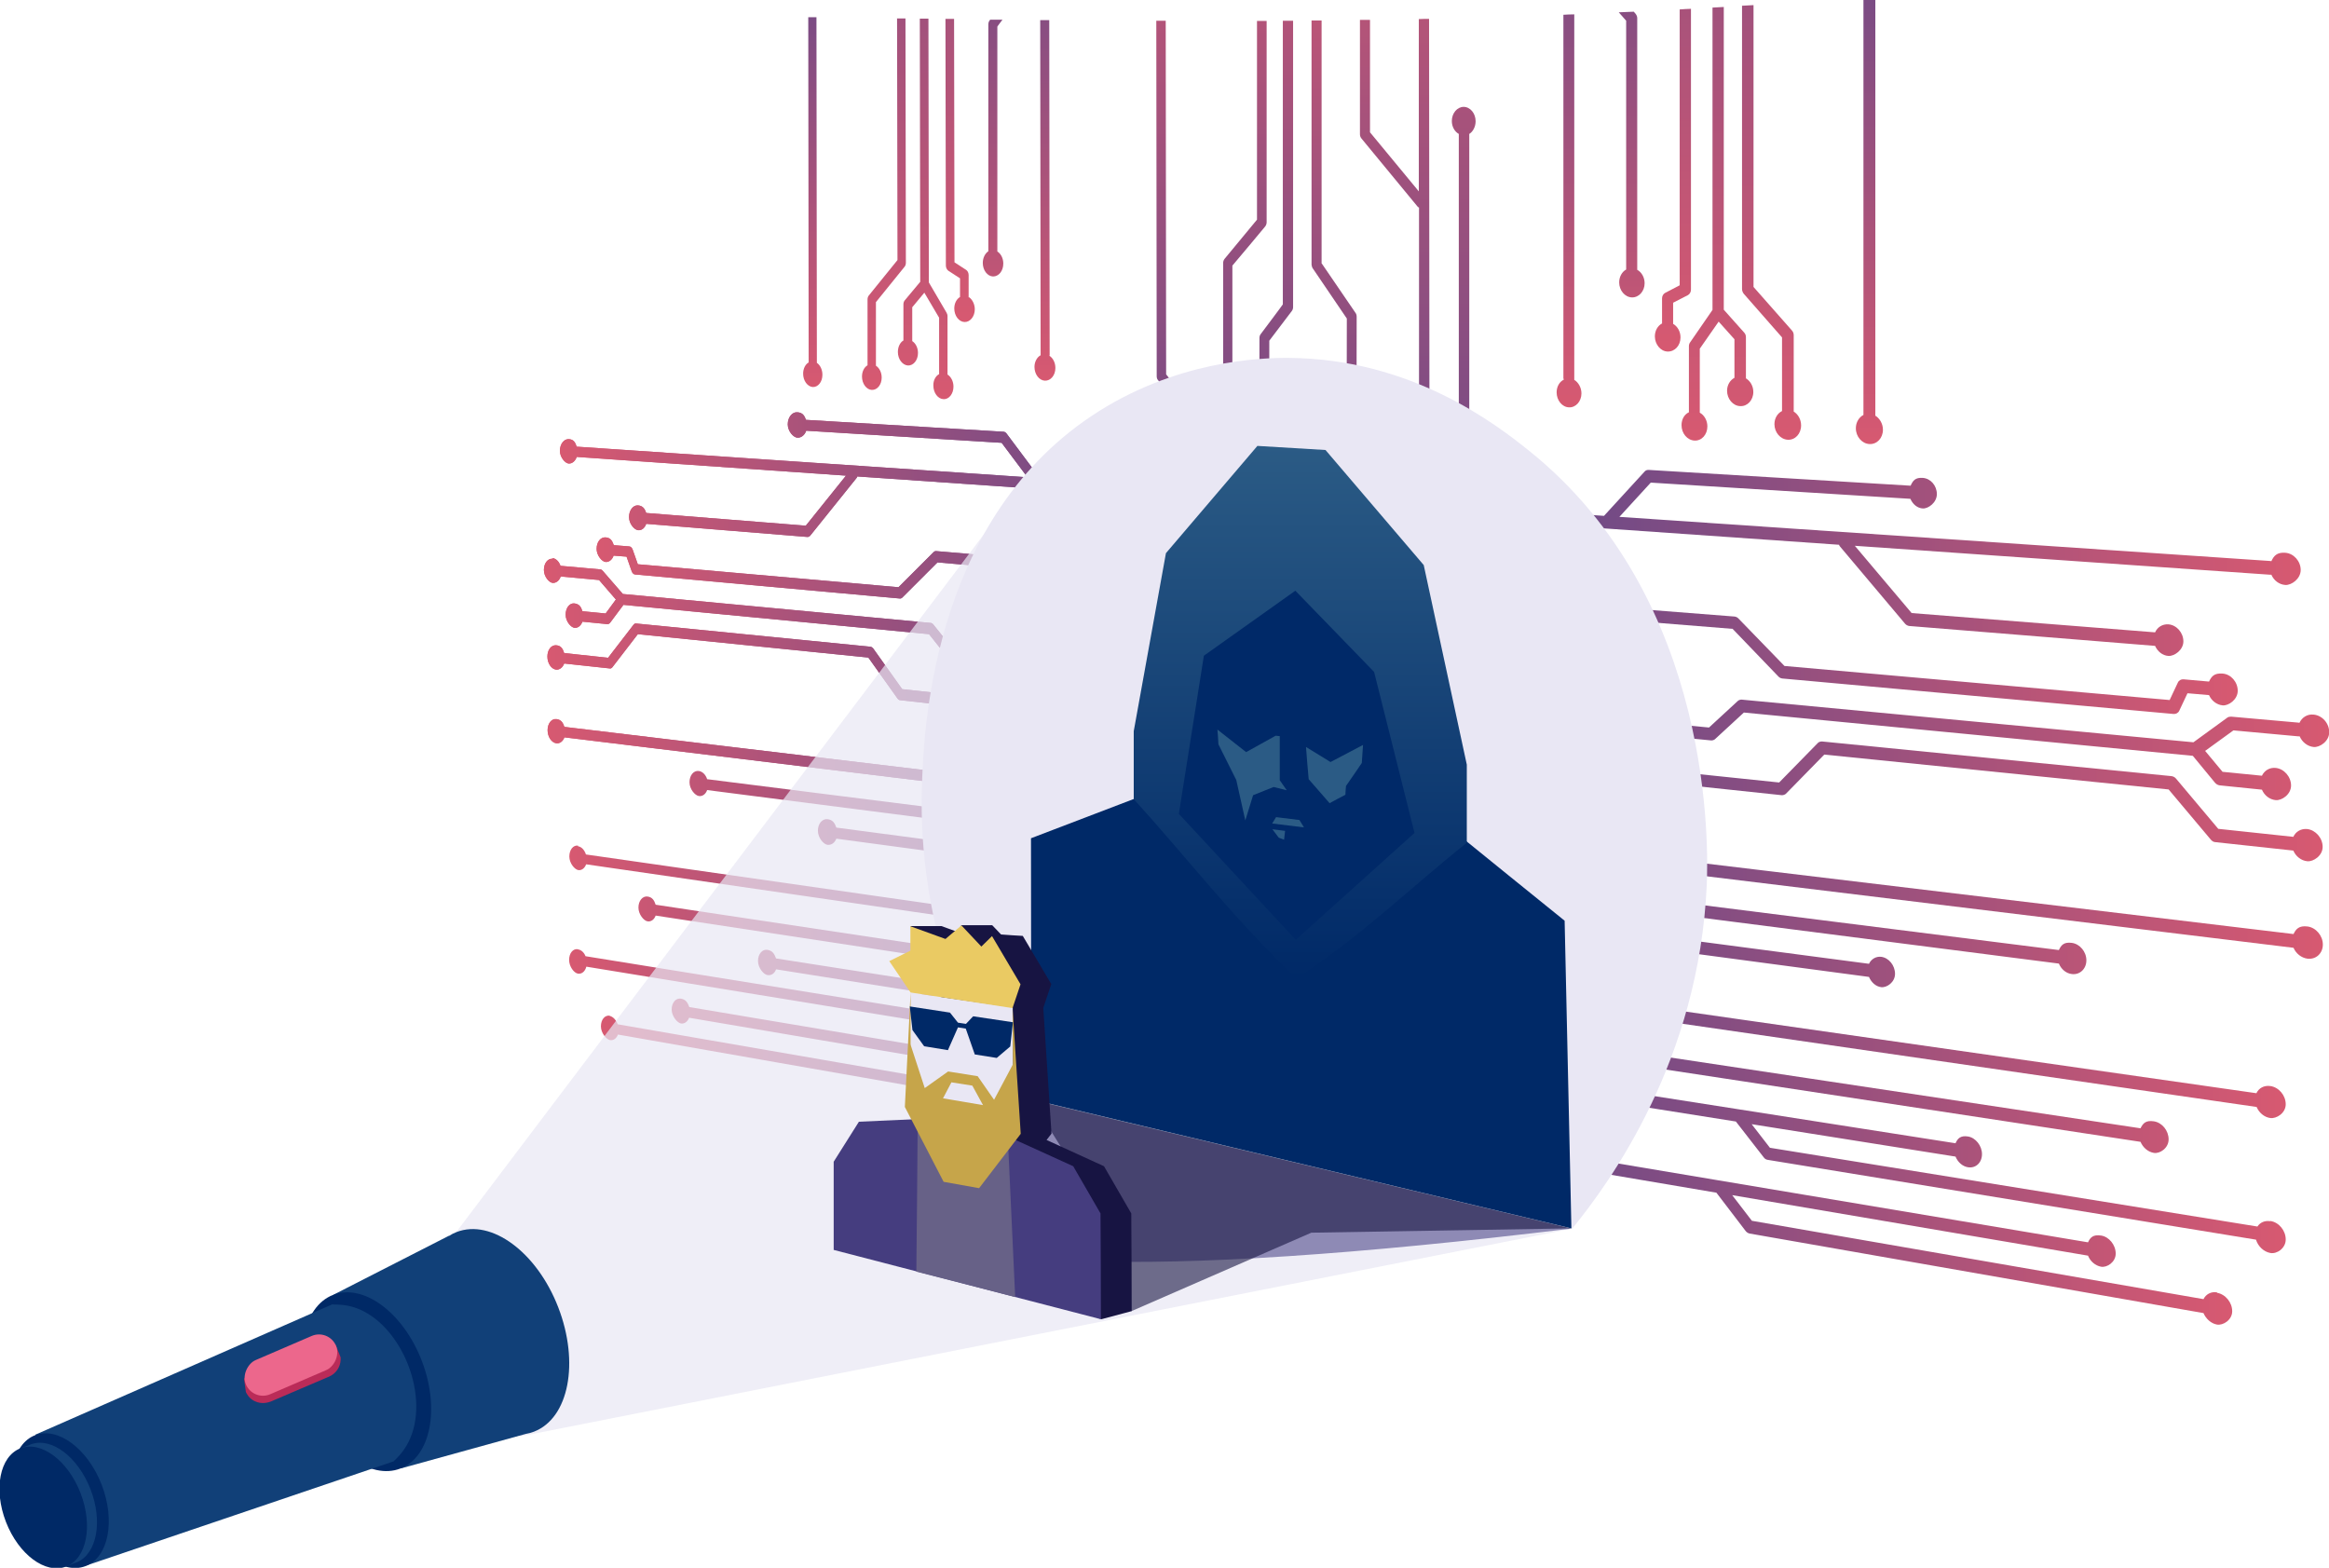 <svg xmlns="http://www.w3.org/2000/svg" xmlns:xlink="http://www.w3.org/1999/xlink" viewBox="0 0 1135.6 764.4"><defs><linearGradient id="linear-gradient" x1="618.2" y1="558.2" x2="1114.3" y2="558.2" gradientUnits="userSpaceOnUse"><stop offset="0" stop-color="#45448f"></stop><stop offset="1" stop-color="#d75971"></stop></linearGradient><linearGradient id="linear-gradient-2" x1="619.4" y1="592.4" x2="1088.3" y2="592.4" xlink:href="#linear-gradient"></linearGradient><linearGradient id="linear-gradient-3" x1="620.8" y1="488.6" x2="1114.3" y2="488.6" xlink:href="#linear-gradient"></linearGradient><linearGradient id="linear-gradient-4" x1="1035.9" y1="276.9" x2="1401.4" y2="276.9" gradientTransform="translate(1692.2) rotate(-180) scale(1 -1)" xlink:href="#linear-gradient"></linearGradient><linearGradient id="linear-gradient-5" x1="1035.1" y1="344.3" x2="1425.3" y2="344.3" gradientTransform="translate(1692.2) rotate(-180) scale(1 -1)" xlink:href="#linear-gradient"></linearGradient><linearGradient id="linear-gradient-6" x1="1036.4" y1="307.8" x2="1427.1" y2="307.8" gradientTransform="translate(1692.2) rotate(-180) scale(1 -1)" xlink:href="#linear-gradient"></linearGradient><linearGradient id="linear-gradient-7" x1="1032.9" y1="477" x2="1414.6" y2="477" gradientTransform="translate(1692.2) rotate(-180) scale(1 -1)" xlink:href="#linear-gradient"></linearGradient><linearGradient id="linear-gradient-8" x1="1034.1" y1="518.8" x2="1399.4" y2="518.8" gradientTransform="translate(1692.2) rotate(-180) scale(1 -1)" xlink:href="#linear-gradient"></linearGradient><linearGradient id="linear-gradient-9" x1="1035.7" y1="413.1" x2="1414.7" y2="413.1" gradientTransform="translate(1692.2) rotate(-180) scale(1 -1)" xlink:href="#linear-gradient"></linearGradient><linearGradient id="linear-gradient-10" x1="1037.1" y1="231.2" x2="1419.3" y2="231.2" gradientTransform="translate(1692.2) rotate(-180) scale(1 -1)" xlink:href="#linear-gradient"></linearGradient><linearGradient id="linear-gradient-11" x1="620.7" y1="315.5" x2="1091" y2="315.5" xlink:href="#linear-gradient"></linearGradient><linearGradient id="linear-gradient-12" x1="620.1" y1="411.8" x2="1132.5" y2="411.8" xlink:href="#linear-gradient"></linearGradient><linearGradient id="linear-gradient-13" x1="621.3" y1="362.3" x2="1135.6" y2="362.3" xlink:href="#linear-gradient"></linearGradient><linearGradient id="linear-gradient-14" x1="621.8" y1="274.5" x2="1121.8" y2="274.5" xlink:href="#linear-gradient"></linearGradient><linearGradient id="linear-gradient-15" x1="1035.9" y1="276.9" x2="1401.4" y2="276.9" gradientTransform="translate(1692.2) rotate(-180) scale(1 -1)" xlink:href="#linear-gradient"></linearGradient><linearGradient id="linear-gradient-16" x1="1035.1" y1="344.3" x2="1425.3" y2="344.3" gradientTransform="translate(1692.2) rotate(-180) scale(1 -1)" xlink:href="#linear-gradient"></linearGradient><linearGradient id="linear-gradient-17" x1="1036.4" y1="307.8" x2="1427.1" y2="307.8" gradientTransform="translate(1692.2) rotate(-180) scale(1 -1)" xlink:href="#linear-gradient"></linearGradient><linearGradient id="linear-gradient-18" x1="1037.1" y1="231.2" x2="1419.3" y2="231.2" gradientTransform="translate(1692.2) rotate(-180) scale(1 -1)" xlink:href="#linear-gradient"></linearGradient><linearGradient id="linear-gradient-19" x1="899.5" y1="174" x2="1401.3" y2="174" gradientTransform="translate(824.6 1312.4) rotate(-90) scale(1 -1)" xlink:href="#linear-gradient"></linearGradient><linearGradient id="linear-gradient-20" x1="906.2" y1="233.8" x2="1436.3" y2="233.8" gradientTransform="translate(824.6 1312.4) rotate(-90) scale(1 -1)" xlink:href="#linear-gradient"></linearGradient><linearGradient id="linear-gradient-21" x1="905.5" y1="202.5" x2="1441.2" y2="202.5" gradientTransform="translate(824.6 1312.4) rotate(-90) scale(1 -1)" xlink:href="#linear-gradient"></linearGradient><linearGradient id="linear-gradient-22" x1="896.5" y1="133.2" x2="1431.8" y2="133.2" gradientTransform="translate(824.6 1312.4) rotate(-90) scale(1 -1)" xlink:href="#linear-gradient"></linearGradient><linearGradient id="linear-gradient-23" x1="720.3" y1="-534.2" x2="1244.7" y2="-534.2" gradientTransform="translate(1349.9 -1073.2) rotate(90) scale(1 -1)" xlink:href="#linear-gradient"></linearGradient><linearGradient id="linear-gradient-24" x1="711.5" y1="-486" x2="1287.7" y2="-486" gradientTransform="translate(1349.9 -1073.2) rotate(90) scale(1 -1)" xlink:href="#linear-gradient"></linearGradient><linearGradient id="linear-gradient-25" x1="947.9" y1="-438.3" x2="1289.8" y2="-438.3" gradientTransform="translate(1349.9 -1073.2) rotate(90) scale(1 -1)" xlink:href="#linear-gradient"></linearGradient><linearGradient id="linear-gradient-26" x1="716.2" y1="-512.5" x2="1288.1" y2="-512.5" gradientTransform="translate(1349.9 -1073.2) rotate(90) scale(1 -1)" xlink:href="#linear-gradient"></linearGradient><linearGradient id="linear-gradient-27" x1="919.8" y1="-554.3" x2="1271.8" y2="-554.3" gradientTransform="translate(1349.9 -1073.2) rotate(90) scale(1 -1)" xlink:href="#linear-gradient"></linearGradient><linearGradient id="linear-gradient-28" x1="919.8" y1="-584.9" x2="1271.8" y2="-584.9" gradientTransform="translate(1349.9 -1073.2) rotate(90) scale(1 -1)" xlink:href="#linear-gradient"></linearGradient><linearGradient id="linear-gradient-29" x1="761" y1="-592.8" x2="1230.3" y2="-592.8" gradientTransform="translate(-124.8 -1073.2) rotate(90)" xlink:href="#linear-gradient"></linearGradient><linearGradient id="linear-gradient-30" x1="766.7" y1="-555.8" x2="1263.4" y2="-555.8" gradientTransform="translate(-124.8 -1073.2) rotate(90)" xlink:href="#linear-gradient"></linearGradient><linearGradient id="linear-gradient-31" x1="974.1" y1="-521.1" x2="1261.8" y2="-521.1" gradientTransform="translate(-124.8 -1073.2) rotate(90)" xlink:href="#linear-gradient"></linearGradient><linearGradient id="linear-gradient-32" x1="765.7" y1="-576.1" x2="1267.8" y2="-576.1" gradientTransform="translate(-124.8 -1073.2) rotate(90)" xlink:href="#linear-gradient"></linearGradient><linearGradient id="linear-gradient-33" x1="935.8" y1="-608.9" x2="1258.8" y2="-608.9" gradientTransform="translate(-124.8 -1073.2) rotate(90)" xlink:href="#linear-gradient"></linearGradient><linearGradient id="linear-gradient-34" x1="935.8" y1="-634.4" x2="1258.8" y2="-634.4" gradientTransform="translate(-124.8 -1073.2) rotate(90)" xlink:href="#linear-gradient"></linearGradient><linearGradient id="linear-gradient-35" x1="633.9" y1="217.4" x2="633.9" y2="477.1" gradientUnits="userSpaceOnUse"><stop offset="0" stop-color="#2b5b85"></stop><stop offset="1" stop-color="#002967"></stop></linearGradient></defs><g><g id="bg"><g><g><path d="M1106.9,595.4c-2.6-.4-4.9.6-6.2,2.6l-237.7-38.4-8.9-11.5,99.4,15.8c1.1,2.7,3.4,4.8,6.1,5.2,3.8.6,6.8-2.3,6.8-6.4,0-4.1-3.1-8-6.8-8.6s-5.1,1-6.1,3.3l-106-16.6s0,0,0,0l-87.5-13.7,11.7-11.8,272,41.4c1.2,2.8,3.6,4.9,6.5,5.4s7.2-2.3,7.2-6.6c0-4.3-3.2-8.2-7.2-8.8s-5.3,1-6.5,3.4l-273.1-41.1c-.7-.1-1.4.1-1.8.6l-16.1,16.3-132.1-20.7c-1.3-.2-2.4.9-2.4,2.5s1.1,3.1,2.4,3.3l225.8,35.8,13.6,17.5c.5.7,1.2,1.1,2,1.2l238,38.9c1,3.3,3.8,5.9,7,6.5s7.5-2.3,7.5-6.6-3.3-8.4-7.5-9Z" fill="url(#linear-gradient)"></path><path d="M1081,630.1c-2.9-.5-5.4.9-6.6,3.3l-220.2-38.2-9.6-12.5,173.5,29.5c1.1,2.8,3.6,4.9,6.4,5.4s7.1-2.2,7.1-6.4c0-4.2-3.2-8.2-7.1-8.8s-5.3.9-6.4,3.3l-180.1-30.2h0s-216.2-36.3-216.2-36.3c-1.3-.2-2.4.9-2.4,2.5s1.1,3.1,2.4,3.3l215.1,36.5,14.2,18.6c.5.7,1.2,1.1,1.9,1.3l221.4,38.8c1.2,2.8,3.7,5.1,6.6,5.6s7.4-2.2,7.4-6.5-3.3-8.3-7.4-9Z" fill="url(#linear-gradient-2)"></path><path d="M1106.9,529.5c-3-.4-5.5,1-6.7,3.5l-286-40.9-25-32.1,122.1,16.3c1.1,2.6,3.3,4.7,6,5s6.7-2.4,6.7-6.5c0-4.1-3-7.8-6.7-8.3-2.6-.3-4.9,1.1-6,3.4l-128.4-16.9h0s-27.2-3.6-27.2-3.6l9.8-10.2,238.4,30.6c1.1,2.7,3.5,4.8,6.3,5.1,3.9.5,7.1-2.5,7.1-6.7,0-4.2-3.2-8-7.1-8.5s-5.2,1.1-6.3,3.5l-239.5-30.2c-.7,0-1.3.1-1.8.7l-14.2,14.8-125.1-16.5c-1.3-.2-2.4,1-2.4,2.6s1.1,3,2.4,3.2l158.6,21.2,29.4,37.9c.5.6,1.2,1.1,1.9,1.2l287.1,41.6c1.2,2.8,3.7,5,6.7,5.4s7.5-2.4,7.5-6.7-3.3-8.3-7.5-8.9Z" fill="url(#linear-gradient-3)"></path></g><g><path d="M653.9,291.4h0s-196.8-17.2-196.8-17.2l-17.1,17.1c-.4.4-.9.6-1.3.5l-129-11.7c-.7,0-1.4-.7-1.7-1.6l-2.5-7.1-6.3-.5c-.7,2-2.2,3.2-3.9,3.1s-4.4-3.1-4.4-6.4,1.9-5.8,4.4-5.6,3.2,1.7,4,3.8l7.5.6c.7,0,1.4.7,1.7,1.6l2.5,7.1,127.1,11.2,17.1-17.1c.4-.4.9-.6,1.4-.5s0,0,0,0l197.6,16.9c1.3.1,2.4,1.5,2.4,3.1,0,1.6-1.1,2.8-2.4,2.7Z" fill="url(#linear-gradient-4)"></path><path d="M437.5,340.4l-14.1-19.8-112.4-11.4-12.4,16.1c-.4.5-.8.7-1.3.6l-22.2-2.4c-.7,1.9-2.2,3.1-3.9,3-2.4-.3-4.3-3.1-4.3-6.4s1.9-5.7,4.3-5.5,3.2,1.7,3.9,3.8l21.4,2.3,12.4-16.1c.4-.5.8-.7,1.4-.6l114,11.3c.5,0,1.1.4,1.5.9l14.1,19.8,214.8,23.3c1.3.1,2.4,1.6,2.4,3.2,0,1.6-1.1,2.8-2.4,2.7h0s-142.3-15.7-142.3-15.7l-29.8,34.5c-.4.5-.9.7-1.5.6l-205.9-25.1c-.7,1.9-2.2,3.1-3.9,2.9-2.4-.3-4.3-3.2-4.3-6.4s1.9-5.7,4.3-5.4,3.2,1.8,3.9,3.8l205,24.6,26-30.2-67.2-7.4c-.6,0-1.1-.4-1.5-1Z" fill="url(#linear-gradient-5)"></path><path d="M269.4,272.1c1.7.2,3.2,1.7,3.9,3.8.1,0,.3,0,.4,0l19,1.7c.4,0,.8.3,1.1.6l9.9,11.4,150,14.1c.5,0,1,.3,1.4.8l11,13.7,187.3,19.3c1.3.1,2.4,1.6,2.4,3.2,0,1.6-1.1,2.8-2.4,2.7h0s-188.1-19.7-188.1-19.7c-.5,0-1-.4-1.4-.8l-10.9-13.7-149-14.3-6.5,8.7c-.4.5-.8.7-1.4.7l-12.1-1.2c-.7,1.9-2.2,3.2-3.9,3s-4.3-3.1-4.3-6.4,1.9-5.8,4.3-5.5,3.2,1.7,3.9,3.8l11.3,1.1,5-6.8-8.2-9.5-18.3-1.7c-.1,0-.3,0-.4,0-.7,2-2.2,3.2-3.9,3.1s-4.3-3-4.3-6.3,1.9-5.7,4.3-5.5Z" fill="url(#linear-gradient-6)"></path><path d="M281.9,462.9c1.5.2,2.9,1.5,3.6,3.3l158,25.5,6.7-7.7-71.8-11.4c-.7,2-2.3,3.1-4.2,2.8s-4.6-3.5-4.6-6.9c0-3.4,2.1-5.8,4.6-5.4s3.4,2,4.2,4.2l76.9,12s0,0,0,0l71,11.1-10-14.1-196.6-29.9c-.7,1.9-2.2,3.1-4,2.8s-4.4-3.4-4.4-6.7c0-3.3,2-5.7,4.4-5.4s3.3,1.9,4,4l197.5,29.7c.6,0,1.1.5,1.6,1.1l13.8,19.5,124.3,19.5c1.3.2,2.4,1.7,2.4,3.3s-1.1,2.7-2.4,2.5l-200.7-31.8-10.4,11.7c-.4.4-.9.6-1.5.6l-158.4-25.9c-.6,2.3-2.2,3.7-4.1,3.4s-4.3-3.4-4.3-6.7c0-3.3,1.9-5.6,4.3-5.2Z" fill="url(#linear-gradient-7)"></path><path d="M297.2,495.3c1.7.3,3.2,2,4,4.1l149.1,25.8,7.4-8.3-121.7-20.7c-.7,1.9-2.3,3.1-4,2.8s-4.5-3.5-4.5-6.8c0-3.3,2-5.7,4.5-5.3s3.3,2,4.1,4.1l126.8,21.3h0s193,32.4,193,32.4c1.3.2,2.4,1.7,2.4,3.3,0,1.6-1.1,2.7-2.4,2.5l-192.1-32.6-11,12.3c-.4.4-.9.6-1.5.5l-150-26.3c-.7,1.9-2.2,3-3.9,2.7s-4.4-3.4-4.4-6.7,1.9-5.6,4.4-5.2Z" fill="url(#linear-gradient-8)"></path><path d="M281.8,412.6c1.7.2,3.2,1.8,3.9,4l195.6,28,20.3-23.1-93.8-12.6c-.8,2-2.4,3.2-4.3,3s-4.7-3.4-4.7-6.9c0-3.4,2.1-5.9,4.7-5.6s3.5,1.9,4.3,4.1l99.1,13.1h0s23,3,23,3l-8.4-11.7-176.7-22.7c-.7,2-2.3,3.2-4.1,2.9s-4.5-3.3-4.5-6.7,2-5.8,4.5-5.5c1.8.2,3.4,1.8,4.1,4l177.6,22.4c.6,0,1.2.4,1.6,1l12.3,17,117.8,15.5c1.3.2,2.4,1.6,2.4,3.2,0,1.6-1.1,2.8-2.4,2.6l-146.3-19.6-24,27.3c-.4.5-1,.7-1.5.6l-196.5-28.5c-.7,1.9-2.2,3.1-3.9,2.8s-4.3-3.3-4.3-6.6,1.9-5.7,4.3-5.3Z" fill="url(#linear-gradient-9)"></path><path d="M652.7,248.6l-146.5-10.2s0,0,0,0,0,0,0,0l-88.2-6.1c0,.3-.2.6-.4.8l-22.5,28c-.4.5-.9.7-1.4.7l-78.6-6.4c-.7,2-2.2,3.3-4,3.1s-4.4-3.1-4.4-6.4,2-5.9,4.4-5.7,3.3,1.7,4,3.7l77.8,6.2,19.6-24.4-130.9-9.1c-.1,0-.3,0-.4,0-.7,2-2.2,3.3-3.9,3.2s-4.3-3-4.3-6.2,1.9-5.8,4.3-5.7,3.2,1.6,3.9,3.7c.1,0,.3,0,.4,0l219.4,14.9-12.6-16.8-95.3-5.9c-.7,2.1-2.4,3.5-4.3,3.4s-4.7-3.1-4.7-6.5,2.1-6.1,4.7-5.9,3.4,1.6,4.2,3.7l96.3,5.8c.6,0,1.1.4,1.5.9l16.3,21.8,145.6,9.9c1.3,0,2.4,1.5,2.4,3.1s-1.1,2.8-2.4,2.8Z" fill="url(#linear-gradient-10)"></path><path d="M623.1,288.8h0s221.7,17.8,221.7,17.8l22.4,23.3c.5.5,1.1.8,1.8.9l190.8,17.3c1.2.1,2.3-.5,2.8-1.6l4-8.5,10.5.9c1.2,2.7,3.7,4.7,6.6,5s7.4-2.8,7.4-7.1c0-4.3-3.3-8.1-7.4-8.4s-5.4,1.4-6.6,3.9l-12.4-1.1c-1.2-.1-2.3.5-2.8,1.6l-4,8.5-187.8-16.6-22.5-23.2c-.5-.5-1.1-.8-1.8-.9s0,0,0,0l-222.7-17.4c-1.3-.1-2.4,1.1-2.4,2.7,0,1.6,1.1,3,2.4,3.1Z" fill="url(#linear-gradient-11)"></path><path d="M870.6,387.2l18.9-19.3,167.9,17,20.6,24.5c.6.7,1.4,1.2,2.3,1.2l37.9,4.1c1.2,2.8,3.8,4.9,6.8,5.2s7.5-2.7,7.5-7-3.4-8.2-7.5-8.7c-3-.3-5.6,1.2-6.8,3.8l-36.6-3.9-20.6-24.5c-.6-.7-1.4-1.1-2.2-1.2l-170.4-16.9c-.7,0-1.5.2-2,.7l-18.9,19.3-245-25.5c-1.3-.1-2.4,1-2.4,2.6,0,1.6,1.1,3,2.4,3.1h0s153.8,16.3,153.8,16.3l36.4,46c.5.6,1.2,1,1.9,1.1l303.7,37c1.2,2.8,3.8,4.9,6.8,5.3,4.2.5,7.5-2.6,7.5-6.9,0-4.3-3.4-8.3-7.5-8.8s-5.6,1.2-6.8,3.7l-302.6-36.3-31.9-40.4,85,9c.7,0,1.4-.2,2-.7Z" fill="url(#linear-gradient-12)"></path><path d="M1128,348.4c-3-.3-5.6,1.4-6.8,4-.2,0-.5-.1-.7-.1l-32.6-2.9c-.7,0-1.4.1-1.9.5l-16.5,12-220.3-20.8c-.7,0-1.3.2-1.8.6l-14.1,13-209.5-20c-1.3-.1-2.4,1.1-2.4,2.7,0,1.6,1.1,3,2.4,3.1h0s210.6,20.5,210.6,20.5c.7,0,1.3-.2,1.8-.6l14.1-13,218.9,21.1,10.8,13.1c.6.7,1.4,1.2,2.3,1.3l20.6,2.1c1.2,2.8,3.7,4.8,6.7,5.1s7.5-2.8,7.5-7.1-3.4-8.2-7.5-8.6c-3-.3-5.5,1.3-6.7,3.8l-19.2-1.9-8.5-10.2,13.8-10,31.6,2.9c.2,0,.5,0,.7,0,1.2,2.8,3.8,4.9,6.8,5.2s7.6-2.8,7.6-7.2-3.4-8.2-7.6-8.6Z" fill="url(#linear-gradient-13)"></path><path d="M624.2,246.6l159.1,11.1s0,0,0,0,0,0,0,0l113.4,7.9c.1.4.3.7.6,1l31.6,37.5c.5.6,1.3,1,2,1.1l119.9,9.7c1.2,2.7,3.6,4.7,6.5,4.9s7.3-2.9,7.3-7.1-3.3-8-7.3-8.3c-2.9-.2-5.4,1.4-6.5,3.9l-118.7-9.4-27.7-32.8,202.4,14.1c.2,0,.5,0,.7,0,1.2,2.8,3.8,4.8,6.8,5s7.5-3,7.5-7.3-3.4-8.1-7.5-8.4-5.6,1.5-6.8,4.1c-.2,0-.5-.1-.7-.1l-317.2-21.5,15.3-16.7,126.6,7.9c1.1,2.6,3.4,4.6,6.1,4.7s6.8-2.9,6.8-7c0-4.1-3-7.6-6.8-7.9s-4.9,1.4-6,3.8l-127.8-7.7c-.7,0-1.4.2-1.9.8l-19.8,21.6-158-10.7c-1.3,0-2.4,1.1-2.4,2.7s1.1,3,2.4,3.1Z" fill="url(#linear-gradient-14)"></path><path d="M653.9,291.4h0s-196.8-17.2-196.8-17.2l-17.1,17.1c-.4.4-.9.6-1.3.5l-129-11.7c-.7,0-1.4-.7-1.7-1.6l-2.5-7.1-6.3-.5c-.7,2-2.2,3.2-3.9,3.1s-4.4-3.1-4.4-6.4,1.9-5.8,4.4-5.6,3.2,1.7,4,3.8l7.5.6c.7,0,1.4.7,1.7,1.6l2.5,7.1,127.1,11.2,17.1-17.1c.4-.4.9-.6,1.4-.5s0,0,0,0l197.6,16.9c1.3.1,2.4,1.5,2.4,3.1,0,1.6-1.1,2.8-2.4,2.7Z" fill="url(#linear-gradient-15)"></path><path d="M437.5,340.4l-14.1-19.8-112.4-11.4-12.4,16.1c-.4.5-.8.7-1.3.6l-22.2-2.4c-.7,1.9-2.2,3.1-3.9,3-2.4-.3-4.3-3.1-4.3-6.4s1.9-5.7,4.3-5.5,3.2,1.7,3.9,3.8l21.4,2.3,12.4-16.1c.4-.5.8-.7,1.4-.6l114,11.3c.5,0,1.1.4,1.5.9l14.1,19.8,214.8,23.3c1.3.1,2.4,1.6,2.4,3.2,0,1.6-1.1,2.8-2.4,2.7h0s-142.3-15.7-142.3-15.7l-29.8,34.5c-.4.5-.9.7-1.5.6l-205.9-25.1c-.7,1.9-2.2,3.1-3.9,2.9-2.4-.3-4.3-3.2-4.3-6.4s1.9-5.7,4.3-5.4,3.2,1.8,3.9,3.8l205,24.6,26-30.2-67.2-7.4c-.6,0-1.1-.4-1.5-1Z" fill="url(#linear-gradient-16)"></path><path d="M269.4,272.1c1.7.2,3.2,1.7,3.9,3.8.1,0,.3,0,.4,0l19,1.7c.4,0,.8.3,1.1.6l9.9,11.4,150,14.1c.5,0,1,.3,1.4.8l11,13.7,187.3,19.3c1.3.1,2.4,1.6,2.4,3.2,0,1.6-1.1,2.8-2.4,2.7h0s-188.1-19.7-188.1-19.7c-.5,0-1-.4-1.4-.8l-10.9-13.7-149-14.3-6.5,8.7c-.4.5-.8.7-1.4.7l-12.1-1.2c-.7,1.9-2.2,3.2-3.9,3s-4.3-3.1-4.3-6.4,1.9-5.8,4.3-5.5,3.2,1.7,3.9,3.8l11.3,1.1,5-6.8-8.2-9.5-18.3-1.7c-.1,0-.3,0-.4,0-.7,2-2.2,3.2-3.9,3.1s-4.3-3-4.3-6.3,1.9-5.7,4.3-5.5Z" fill="url(#linear-gradient-17)"></path><path d="M652.7,248.6l-146.5-10.2s0,0,0,0,0,0,0,0l-88.2-6.1c0,.3-.2.6-.4.8l-22.5,28c-.4.5-.9.7-1.4.7l-78.6-6.4c-.7,2-2.2,3.3-4,3.1s-4.4-3.1-4.4-6.4,2-5.9,4.4-5.7,3.3,1.7,4,3.7l77.8,6.2,19.6-24.4-130.9-9.1c-.1,0-.3,0-.4,0-.7,2-2.2,3.3-3.9,3.2s-4.3-3-4.3-6.2,1.9-5.8,4.3-5.7,3.2,1.6,3.9,3.7c.1,0,.3,0,.4,0l219.4,14.9-12.6-16.8-95.3-5.9c-.7,2.1-2.4,3.5-4.3,3.4s-4.7-3.1-4.7-6.5,2.1-6.1,4.7-5.9,3.4,1.6,4.2,3.7l96.3,5.8c.6,0,1.1.4,1.5.9l16.3,21.8,145.6,9.9c1.3,0,2.4,1.5,2.4,3.1s-1.1,2.8-2.4,2.8Z" fill="url(#linear-gradient-18)"></path><path d="M644.4,128.2V10c-1.7,0-3.3,0-4.9,0v119.1c.1.7.3,1.4.7,1.9l16.5,24.3-.4,254.3h0c0,1.6,1.1,3.1,2.4,3.2,1.3.2,2.4-1,2.4-2.6l.4-255.8s0,0,0,0c0-.7-.2-1.4-.6-1.9l-16.6-24.3Z" fill="url(#linear-gradient-19)"></path><path d="M616.8,10.2c-1.3,0-2.6,0-3.9,0v96.9c0,0-15.8,19.1-15.8,19.1-.4.5-.7,1.2-.7,2v90.1s-27.8-35.8-27.8-35.8l-.2-172.4c-1.5,0-3,0-4.6,0l.2,173.3c0,.8.2,1.5.7,2l31.6,40.9v176.7c0,0,0,0,0,0,0,1.6,1,3,2.3,3.2,1.3.2,2.3-1,2.3-2.6V129.5c.1,0,16-19.1,16-19.1.4-.5.7-1.3.7-2V10.2c-.4,0-.6,0-.9,0Z" fill="url(#linear-gradient-20)"></path><path d="M625.5,10.2v138.2c.1,0-10.8,14.5-10.8,14.5-.4.5-.6,1.2-.6,1.9l-.3,238.9h0c0,1.6,1.1,3,2.4,3.2,1.3.2,2.4-1,2.4-2.6l.3-238.2,11-14.5c.4-.5.6-1.2.6-1.9V10.1c-1.7,0-3.3,0-4.9,0Z" fill="url(#linear-gradient-21)"></path><path d="M713.7,52.1c-3.2,0-5.8,3.1-5.8,6.9,0,2.8,1.4,5.2,3.4,6.3v135.8c.1,0-14.3,16.4-14.3,16.4l-.2-208.3c-1.7,0-3.3,0-5,.1v84c0,0-23.8-28.8-23.8-28.8V9.7c-1.7,0-3.3,0-4.9,0v55.8c0,.8.3,1.5.8,2.1l27.2,33c.2.3.5.5.8.6v123c.1,0,.1,0,.1,0s0,0,0,0l.2,188.2c0,1.6,1.1,3.1,2.5,3.3,1.4.2,2.5-1,2.5-2.7l-.2-187.3,18.7-21.2c.5-.5.7-1.3.7-2.1V65.3c1.8-1.1,3.1-3.5,3.1-6.2,0-3.8-2.6-7-5.9-7Z" fill="url(#linear-gradient-22)"></path><path d="M819,4.6v134.5c0,0-7.1,3.7-7.1,3.7-.9.5-1.5,1.5-1.5,2.7v12.2c-2.1,1.1-3.5,3.5-3.5,6.3,0,3.9,2.8,7.3,6.2,7.4,3.5.1,6.3-2.9,6.3-6.9,0-2.9-1.5-5.4-3.6-6.6v-10.3s7.2-3.7,7.2-3.7c.9-.5,1.5-1.5,1.5-2.7V4.3c-1.9,0-3.7.2-5.5.3Z" fill="url(#linear-gradient-23)"></path><path d="M874.6,200.7v-37.3c0-.8-.3-1.7-.9-2.3l-18.7-21.2V2.5c0,0,0,0-.1,0-1.8.1-3.6.2-5.5.3v138.2c0,.8.4,1.7.9,2.3l18.6,21.2v35.9c-2.2,1.1-3.7,3.5-3.7,6.4,0,4,2.9,7.4,6.5,7.6,3.6.2,6.5-2.9,6.5-7,0-2.9-1.5-5.5-3.7-6.8Z" fill="url(#linear-gradient-24)"></path><path d="M914.4,202.7V0c-2,0-3.9,0-5.8,0v202.3c-2.1,1.1-3.7,3.5-3.7,6.5,0,4.1,3,7.5,6.6,7.7,3.7.2,6.6-2.9,6.6-7,0-2.9-1.6-5.6-3.8-6.9Z" fill="url(#linear-gradient-25)"></path><path d="M851.3,184.6v-20.2c0-.9-.3-1.7-.9-2.3l-9.9-11.1V3.4c-1.9.1-3.7.2-5.5.3v147.4c0,0-10.9,15.8-10.9,15.8-.4.5-.6,1.2-.6,1.9v31.5c0,.2,0,.5,0,.7-2.2,1-3.6,3.4-3.6,6.3,0,4,2.8,7.3,6.3,7.5,3.5.2,6.3-2.9,6.3-6.9,0-2.9-1.5-5.5-3.7-6.7,0-.2,0-.4,0-.7v-30.5s9.2-13.2,9.2-13.2l7.7,8.6v18.8c-2.1,1.1-3.6,3.5-3.6,6.3,0,4,2.9,7.4,6.4,7.5,3.5.2,6.4-2.9,6.4-6.9,0-2.9-1.5-5.4-3.7-6.7Z" fill="url(#linear-gradient-26)"></path><path d="M798.3,131.6V8.8c0-.8-.4-1.6-.9-2.2l-.8-.9c-2.4.1-4.8.2-7.3.3l3.6,4.1v121.3c-2,1.1-3.4,3.5-3.4,6.3,0,3.9,2.8,7.2,6.2,7.3,3.4.1,6.2-3,6.2-6.9,0-2.8-1.4-5.3-3.5-6.5Z" fill="url(#linear-gradient-27)"></path><path d="M767.6,185.3c0-.2,0-.4,0-.7V7c-1.9,0-3.6.1-5.3.2v177.2c.1.2.1.4.2.7-2.1,1-3.5,3.4-3.5,6.2,0,3.9,2.7,7.2,6,7.3,3.3.2,6.1-2.9,6.1-6.8,0-2.8-1.5-5.4-3.5-6.6Z" fill="url(#linear-gradient-28)"></path><path d="M472.3,145v-10.9c0-1.1-.5-2-1.2-2.5l-5.7-3.7-.2-118.7c-1.4,0-2.8,0-4.2,0l.2,120.3c0,1,.5,2,1.2,2.5l5.7,3.7v9.1c-1.7,1-2.8,3.1-2.8,5.6,0,3.5,2.2,6.5,5,6.6,2.7.1,5-2.7,5-6.2,0-2.5-1.2-4.8-2.8-5.9Z" fill="url(#linear-gradient-29)"></path><path d="M437.4,8.9l.2,117.9-14,17.3c-.4.5-.6,1.2-.6,1.9v32.1c-1.6.9-2.7,3-2.7,5.5,0,3.5,2.2,6.4,4.8,6.5,2.7.1,4.8-2.6,4.8-6,0-2.5-1.1-4.7-2.8-5.8v-31s14-17.3,14-17.3c.4-.5.6-1.2.6-1.9l-.2-119.1c-1.4,0-2.8,0-4.2,0Z" fill="url(#linear-gradient-30)"></path><path d="M398.3,176.9l-.2-168.5c-1.3,0-2.7,0-4,0l.2,168.3c-1.6.9-2.7,3-2.7,5.5,0,3.4,2.1,6.3,4.7,6.5,2.6.1,4.7-2.5,4.7-6,0-2.5-1.1-4.7-2.7-5.8Z" fill="url(#linear-gradient-31)"></path><path d="M462,182.6c0-.2,0-.4,0-.6v-27.9c0-.6-.2-1.2-.5-1.7l-8.6-14.7-.2-128.6c-1.4,0-2.8,0-4.2,0l.2,128.3-7.6,9.1c-.4.5-.6,1.2-.6,1.9v17.6c-1.6.9-2.7,3.1-2.7,5.6,0,3.5,2.2,6.4,4.9,6.6,2.7.1,4.9-2.6,4.9-6.1,0-2.5-1.1-4.7-2.8-5.8v-16.5s5.9-7.1,5.9-7.1l7.2,12.2v26.9c0,.2,0,.4,0,.6-1.7.9-2.9,3.1-2.8,5.6,0,3.5,2.2,6.5,4.9,6.6,2.7.2,4.9-2.6,4.9-6.1,0-2.6-1.2-4.8-2.9-5.9Z" fill="url(#linear-gradient-32)"></path><path d="M486.3,122.4V13c-.1,0,2.5-3.4,2.5-3.4-2,0-4,0-6,0l-.3.4c-.4.5-.6,1.2-.6,2v110.5c-1.5,1-2.7,3.1-2.7,5.7,0,3.5,2.2,6.5,5,6.6,2.8,0,5-2.7,5-6.3,0-2.6-1.2-4.8-2.9-5.9Z" fill="url(#linear-gradient-33)"></path><path d="M511.8,173.3c0-.2,0-.4,0-.6l-.2-162.9c-1.5,0-2.9,0-4.4,0l.2,162.8c0,.2,0,.4,0,.6-1.7.9-3,3.1-3,5.7,0,3.6,2.3,6.6,5.1,6.7,2.8.1,5.1-2.6,5.1-6.2,0-2.6-1.2-4.9-3-6Z" fill="url(#linear-gradient-34)"></path></g></g></g><g id="items"><path d="M218.6,605.8c94.1-124.4,188.2-248.9,282.3-373.3,88.6,122.2,177.1,244.4,265.7,366.5-171.1,33.8-342.3,67.6-513.4,101.4-11.5-31.5-23-63.1-34.5-94.6Z" fill="#e9e7f4" opacity=".7"></path><path d="M766.2,599l-292.1-69.6c-28.7,23.7-41,42.5-36.8,56.4,10.2,34.2,119.9,38.6,328.9,13.2Z" fill="#8e8ab5"></path><g><path d="M218.9,602.5l-56.2,28.7,32.9,84.7,60.8-16.8c1.3-.2,2.7-.6,4-1.1h0s0,0,0,0c17-6.6,22.2-33.7,11.8-60.6-10.4-26.9-32.6-43.3-49.6-36.7-1.3.5-2.5,1.1-3.7,1.9Z" fill="#114078"></path><ellipse cx="179.1" cy="673.5" rx="28.7" ry="45.4" transform="translate(-231.7 110.5) rotate(-21.2)" fill="#002966"></ellipse><path d="M162.2,636c2.6,0,6.5.1,10.8,1.5,22.9,7.7,37.4,44,26,65.9-2.2,4.2-5,7.2-7.1,9.1-50,16.9-99.9,33.9-149.9,50.8l-24.8-63.8,144.9-63.6Z" fill="#114078"></path><ellipse cx="29.7" cy="731.5" rx="21.6" ry="34.2" transform="translate(-262.8 60.4) rotate(-21.2)" fill="#002966"></ellipse><path d="M11.2,706.3c-7.1,6-8.7,19.9-3.4,33.7,5.2,13.5,15.5,22.5,24.6,22.6v1c1.5-.6,3-1.1,4.4-1.7.1,0,.2,0,.4-.1s.3-.1.4-.2c0,0,0,0,.1,0,0,0,0,0,0,0,9.6-4.3,12.5-20,6.4-35.6-6.1-15.6-18.8-25.3-28.8-21.9,0,0,0,0,0,0-1.7.7-3.5,1.4-5.2,2l1.1.3Z" fill="#114078"></path><ellipse cx="21.3" cy="734.8" rx="19.5" ry="30.9" transform="translate(-264.5 57.6) rotate(-21.2)" fill="#002966"></ellipse><g><path d="M153.2,654.6l-28.3,12.1c-.9.4-1.9,1.1-3,2.1-1.4,1.2-2.3,2.5-2.9,3.5.3,2.1.6,4.3.9,6.4.4.8,1.5,3.1,4.2,4.4,3.8,1.9,7.4.4,8,.2,9.4-4,18.8-8.1,28.3-12.1,3.5-1.5,5.6-4.8,5.7-8.3h0s0,0,0,0c0-.4,0-.7,0-1.1-.8-2-1.6-4-2.4-6-.6-.4-1.1-.8-1.7-1.1-.6-.2-1.3-.3-2.1-.4-2.6-.3-4.9,0-6.7.3Z" fill="#ba2b58"></path><rect x="132.7" y="641.4" width="18.1" height="47.8" rx="9" ry="9" transform="translate(-413.1 1058.9) rotate(-113.3)" fill="#ec678c"></rect></g></g><path d="M832.2,431.5c-3.8,85.1-46.8,144.5-65.6,167.5-93.9-24.2-187.8-48.5-281.6-72.7-15.4-28-37.3-78.1-35.5-141.9.7-24.8,3.7-128.7,82.6-181.5,40.6-27.2,82.8-28.5,96.3-28.4,59.9.4,101.1,32.4,117.2,45.3,90.8,72.8,87.3,195.5,86.6,211.7Z" fill="#e9e7f4"></path><path d="M551.8,639.2l87.6-38.2,126.7-2.1-263.3-62.9c6.8,10.9,13.6,21.7,20.4,32.6-33.9,13.6-67.8,27.2-101.7,40.8,43.4,9.9,86.8,19.8,130.2,29.8Z" fill="#171442" opacity=".6"></path><g><path d="M552.7,389.6l-50,19.1c0,42.4.1,84.9.2,127.3,87.8,21,175.5,41.9,263.3,62.9-1.1-50-2.2-100-3.3-150-18.2-14.7-36.4-29.4-54.6-44.2-51.9-5-103.7-10.1-155.6-15.1Z" fill="#002967"></path><path d="M613,217.4l33.3,2,47.9,56.1,21,97.3v38.1c-28.2,22.5-51,45.2-83.1,66.2-31.6-30.3-53.3-58.9-79.3-87.5,0-11,0-22.1,0-33.1l15.7-86.8,44.6-52.3Z" fill="url(#linear-gradient-35)"></path><polygon points="631.6 288 670 327.6 689.7 406.1 631.8 458.2 574.8 396.8 587 319.7 631.6 288" fill="#002968"></polygon><path d="M624,358.9l-2-.2c-4.8,2.7-9.6,5.3-14.4,8-4.7-3.7-9.4-7.4-14-11,.2,2.4.4,4.8.5,7.2,2.9,5.8,5.8,11.6,8.7,17.4,1.5,6.6,2.9,13.1,4.4,19.7l3.8-12.3,10-4,6.4,1.6-3.4-4.9c0-7.2,0-14.3,0-21.5Z" fill="#2b5b85"></path><path d="M648.7,371.5c-4-2.4-8-4.9-11.9-7.3.4,5.2.8,10.5,1.3,15.7,3.4,3.9,6.8,7.8,10.2,11.7,2.6-1.4,5.1-2.8,7.7-4.1,0-1.4.2-2.9.3-4.3,2.6-3.7,5.1-7.4,7.7-11.2l.6-8.8c-5.3,2.8-10.5,5.5-15.8,8.3Z" fill="#2b5b85"></path><polygon points="620.3 401.5 635.8 403.4 633.6 399.8 622.2 398.4 620.3 401.5" fill="#2b5b85"></polygon><polygon points="620.4 404.3 626.6 405.1 626.1 409.4 623.5 408.4 620.4 404.3" fill="#2b5b85"></polygon></g><g><path d="M551.8,639.2c0-15.9-.1-31.7-.2-47.6l-13.3-23-28-12.8,2.4-3.1-4-61.3s0,0,0,0l3.9-11.6-13.9-23.5c-3.5-.2-7.1-.4-10.6-.7-1.4-1.5-2.9-3-4.3-4.5h-15c-.7,1.1-1.4,2.2-2.1,3.2-2.6-.9-5.1-1.9-7.7-2.8h-15c1.6,5.7,3.1,11.3,4.7,17l10.3,15.4-.3,6.8h0s0,.1,0,.1l-2.4,48.9,3.2,6.1-25.5,1.2-12.3,19.5v43c13.5,3.5,26.9,7,40.3,10.4,0,0,0,0,0,.1,14.3,2.4,30.6,6.3,48.2,12.4,9.8,3.4,18.7,7.1,26.8,10.8,5-1.3,10-2.7,15-4Z" fill="#171442"></path><g><path d="M452.2,545.4l-33.4,1.5-12.3,19.5v43c43.5,11.3,86.9,22.5,130.3,33.8,0-17.2-.1-34.4-.2-51.6l-13.3-23-38.9-17.7-32.2-5.5Z" fill="#453d7f"></path><path d="M447.5,541.5c-.2,26.2-.4,52.3-.7,78.5,16.1,4.1,32.1,8.2,48.2,12.4-1.3-27.4-2.5-54.8-3.8-82.2-14.7-2.9-29.3-5.8-43.7-8.6Z" fill="#676187"></path><path d="M444,483.9v55.1c0,0,18.7,21.4,18.7,21.4l16.3,2.9,15.2-15c-.1-19.1-.3-38.2-.4-57.2-16.8-2.4-33.4-4.8-49.8-7.1Z" fill="#e9e7f4"></path><polygon points="444 483.9 493.7 491.5 497.6 479.9 483.7 456.4 478.5 461.5 468.8 451.2 461 457.8 443.9 451.6 443.9 463.5 433.6 468.6 444 483.9" fill="#eaca63"></polygon><polygon points="444 509.4 450.9 530.5 462.3 522.4 476.7 524.7 484.7 536.2 493.9 518.9 493.7 491.5 497.7 552.8 477.4 579.3 460.1 576.2 441.2 539.7 444 483.9 444 509.4" fill="#c6a54a"></polygon><polygon points="463.9 527.7 474.1 529.3 479.3 538.8 459.8 535.5 463.9 527.7" fill="#e9e7f4"></polygon><polygon points="443.6 490.7 463.2 493.7 467.1 498.6 471 499.2 474.5 495.5 493.9 498.4 492.6 510.2 486 515.8 475.3 514.1 470.9 501.5 467.1 500.9 462.2 512 450.6 510.1 444.9 502.2 443.6 490.7" fill="#002967"></polygon></g></g></g></g></svg>